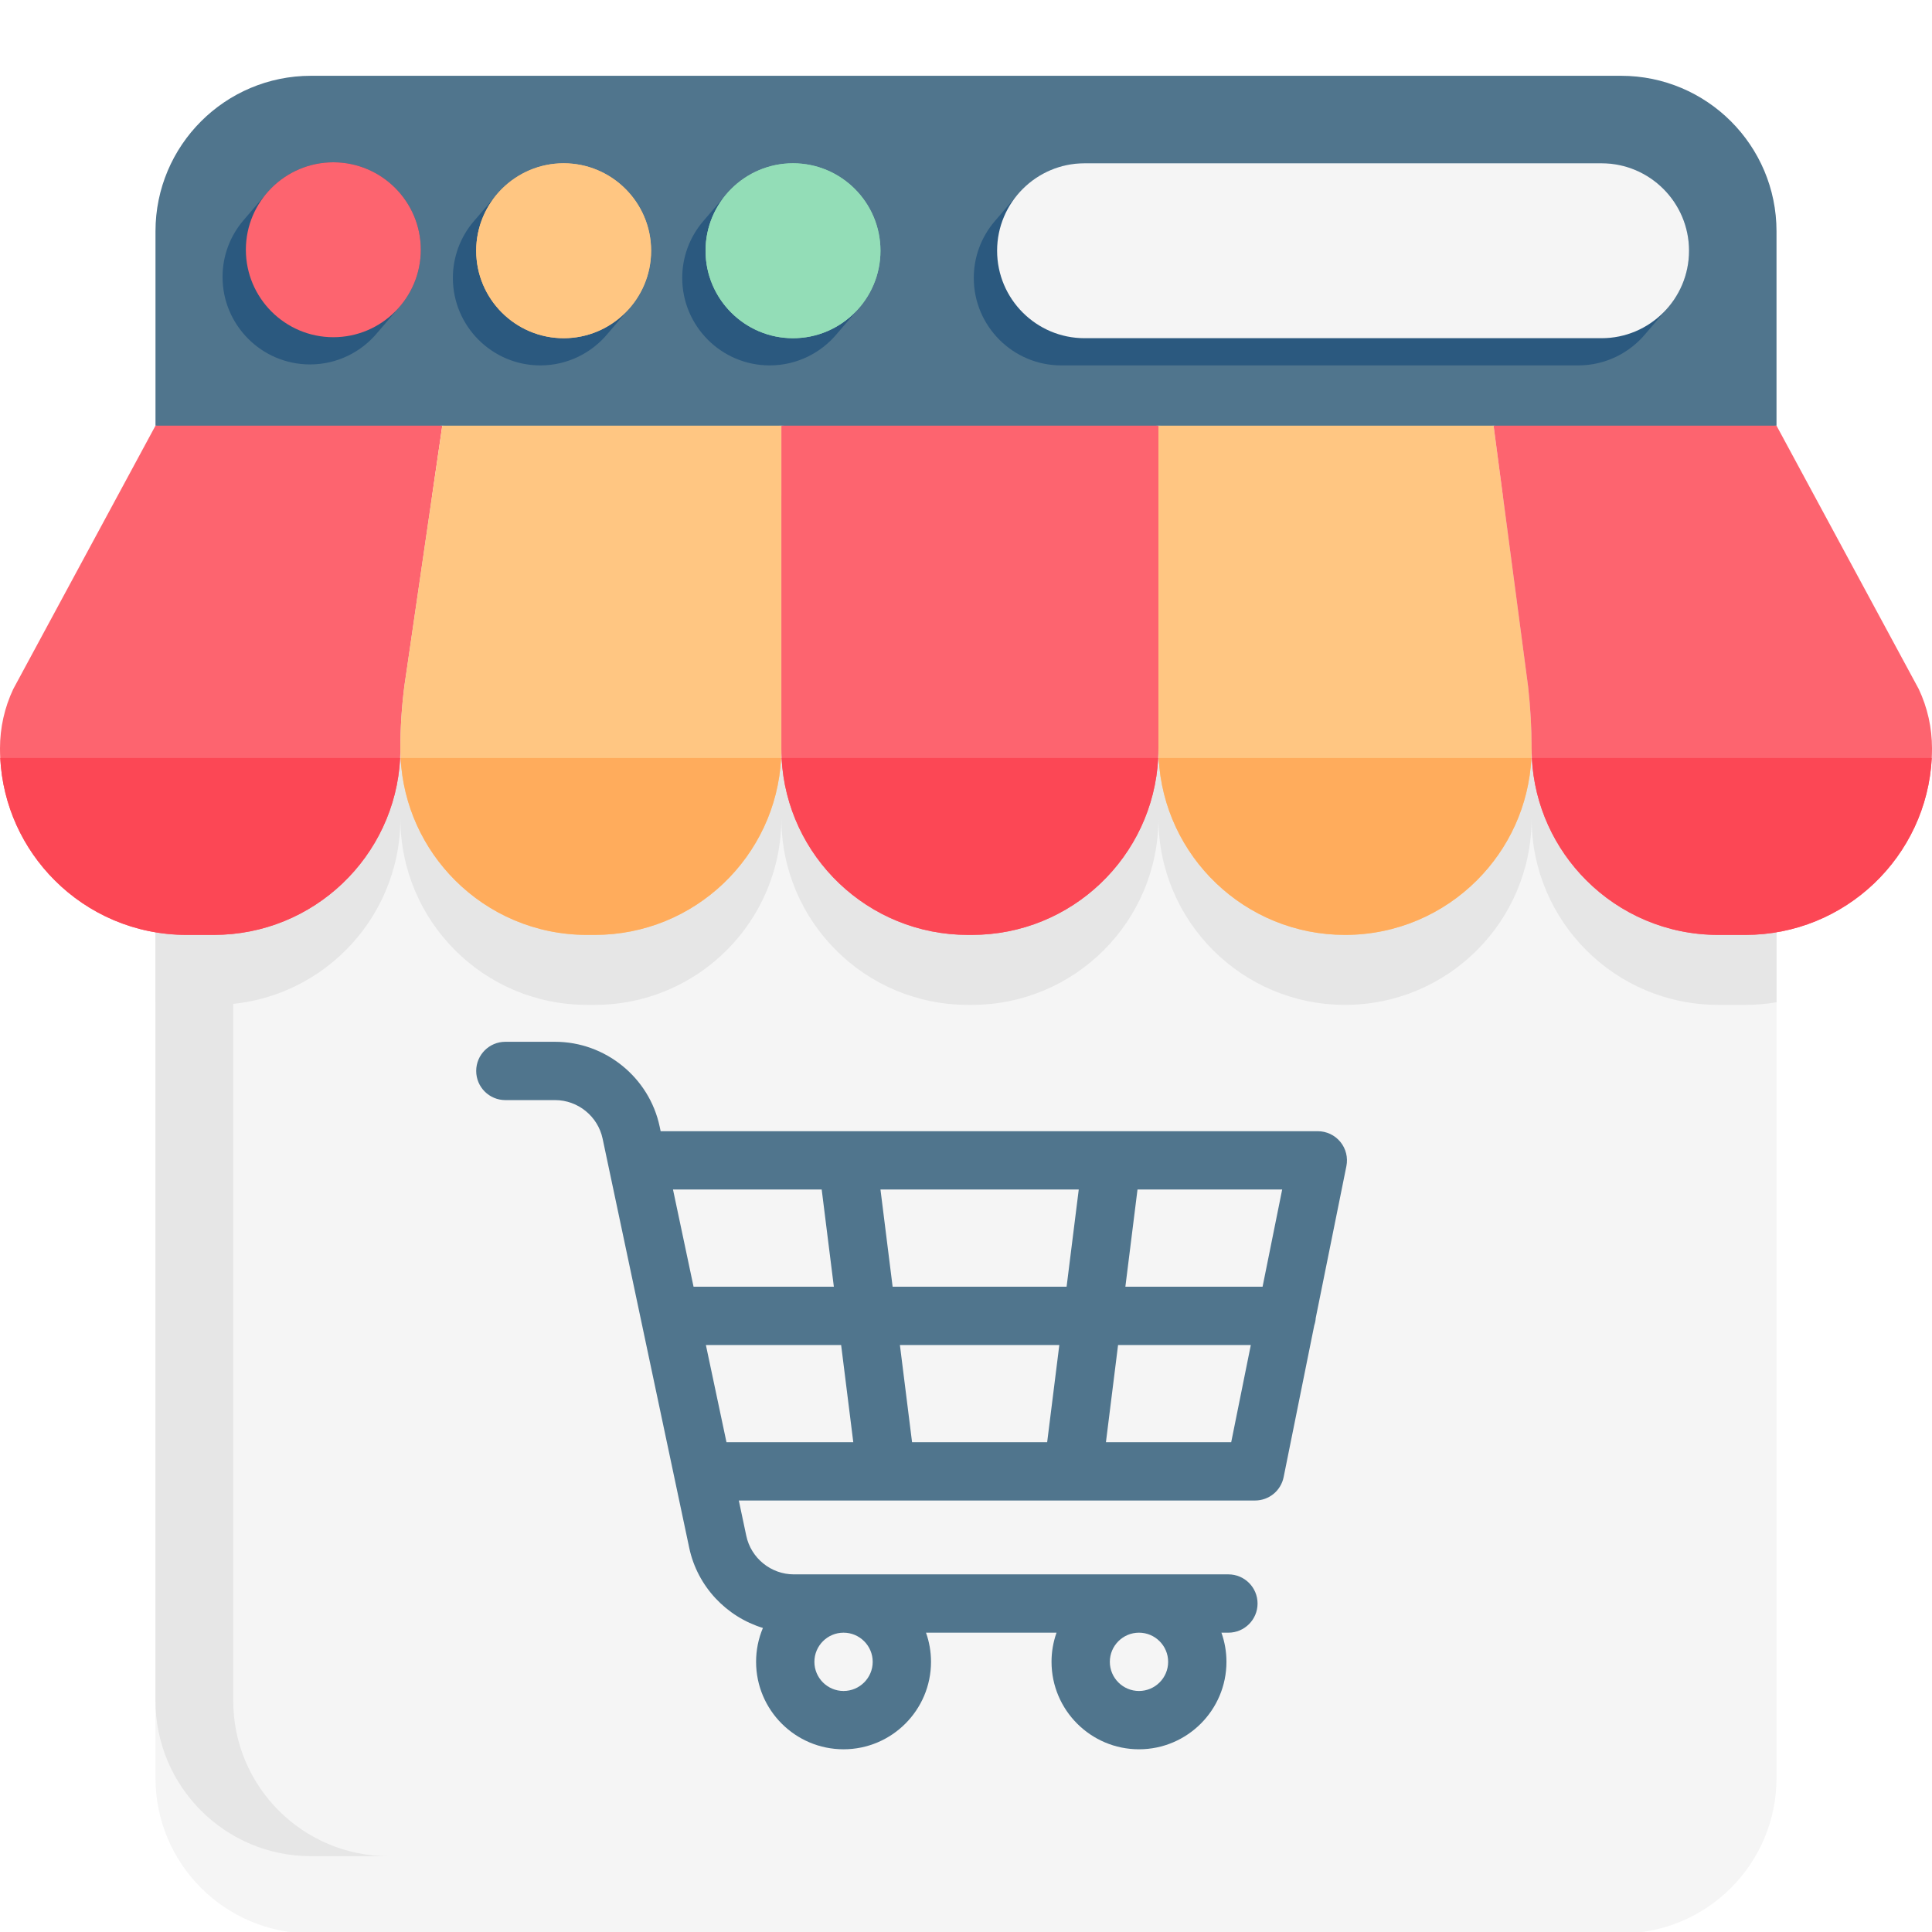 <svg width="100" height="100" viewBox="0 0 100 100" fill="none" xmlns="http://www.w3.org/2000/svg">
<g filter="url(#filter0_i_61_30)">
<path d="M91.952 22.032V88.028C91.952 92.473 88.348 96.076 83.903 96.076H16.097C11.652 96.076 8.048 92.473 8.048 88.028V22.032H91.952Z" fill="#F5F5F5"/>
</g>
<path d="M20.121 96.076H16.097C11.652 96.076 8.048 92.473 8.048 88.028V22.032H12.072V88.028C12.072 92.473 15.676 96.076 20.121 96.076Z" fill="#E6E6E6"/>
<path d="M91.952 25.654V51.877C91.429 51.966 90.891 52.012 90.342 52.012H88.934C86.266 52.012 83.851 50.931 82.105 49.183C80.356 47.437 79.276 45.022 79.276 42.354C79.276 45.022 78.195 47.437 76.447 49.183C74.7 50.931 72.286 52.012 69.618 52.012C64.284 52.012 59.96 47.688 59.96 42.354C59.96 47.688 55.636 52.012 50.302 52.012H50.101C47.433 52.012 45.018 50.931 43.272 49.183C41.523 47.437 40.443 45.022 40.443 42.354C40.443 47.688 36.119 52.012 30.785 52.012H30.382C27.714 52.012 25.3 50.931 23.553 49.183C21.805 47.437 20.724 45.022 20.724 42.354C20.724 47.688 16.401 52.012 11.066 52.012H9.658C9.109 52.012 8.571 51.966 8.048 51.877V25.654H91.952Z" fill="#E6E6E6"/>
<path d="M22.893 22.032L20.928 35.525C20.793 36.589 20.724 37.66 20.724 38.732C20.724 38.901 20.72 39.068 20.712 39.235C20.451 44.336 16.231 48.39 11.066 48.39H9.658C6.99 48.39 4.575 47.31 2.829 45.561C1.191 43.925 0.139 41.704 0.012 39.235C0.004 39.068 0 38.901 0 38.732C0 37.672 0.233 36.626 0.686 35.666L8.048 22.032L14.815 20.02L22.893 22.032Z" fill="#FD646F"/>
<path d="M40.443 22.032V38.732C40.443 38.901 40.439 39.068 40.431 39.235C40.169 44.336 35.95 48.39 30.785 48.39H30.382C27.714 48.39 25.3 47.31 23.553 45.561C21.916 43.925 20.863 41.704 20.736 39.235C20.728 39.068 20.724 38.901 20.724 38.732C20.724 37.66 20.793 36.589 20.928 35.525L22.893 22.032L31.391 20.02L40.443 22.032Z" fill="#FFC682"/>
<path d="M59.96 22.032V38.732C59.96 38.901 59.956 39.068 59.948 39.235C59.686 44.336 55.467 48.39 50.302 48.39H50.101C44.936 48.39 40.716 44.336 40.455 39.235C40.447 39.068 40.443 38.901 40.443 38.732V22.032L50.402 20.02L59.96 22.032Z" fill="#FD646F"/>
<path d="M79.276 38.732C79.276 38.901 79.272 39.068 79.263 39.235C79.137 41.704 78.085 43.925 76.447 45.561C74.7 47.31 72.286 48.39 69.618 48.39C64.453 48.39 60.233 44.336 59.972 39.235C59.964 39.068 59.96 38.901 59.96 38.732V22.032L68.913 20.02L77.308 22.032L79.093 35.523C79.213 36.589 79.276 37.66 79.276 38.732Z" fill="#FFC682"/>
<path d="M100 38.732C100 38.901 99.996 39.068 99.988 39.235C99.726 44.336 95.507 48.39 90.342 48.39H88.934C86.266 48.39 83.851 47.31 82.105 45.561C80.467 43.925 79.415 41.704 79.288 39.235C79.28 39.068 79.276 38.901 79.276 38.732C79.276 37.66 79.213 36.589 79.093 35.523L77.308 22.032L84.612 20.02L91.952 22.032L99.314 35.666C99.541 36.145 99.712 36.648 99.827 37.161C99.942 37.676 100 38.201 100 38.732Z" fill="#FD646F"/>
<path d="M69.689 60.359C69.733 60.139 69.728 59.913 69.674 59.696C69.62 59.48 69.519 59.277 69.377 59.104C69.236 58.931 69.057 58.792 68.855 58.696C68.653 58.601 68.433 58.551 68.209 58.551H34.195L34.144 58.311C33.606 55.769 31.329 53.923 28.731 53.923H26.157C25.324 53.923 24.648 54.599 24.648 55.432C24.648 56.266 25.324 56.941 26.157 56.941H28.731C29.912 56.941 30.947 57.78 31.191 58.936L35.675 80.119C36.099 82.12 37.602 83.685 39.488 84.263C39.254 84.817 39.134 85.414 39.135 86.016C39.135 88.512 41.166 90.543 43.662 90.543C46.158 90.543 48.189 88.512 48.189 86.016C48.189 85.487 48.097 84.979 47.93 84.507H54.686C54.514 84.991 54.426 85.502 54.427 86.016C54.427 88.512 56.457 90.543 58.954 90.543C61.45 90.543 63.481 88.512 63.481 86.016C63.481 85.487 63.389 84.979 63.221 84.507H63.582C64.415 84.507 65.091 83.831 65.091 82.998C65.091 82.164 64.415 81.489 63.582 81.489H41.088C39.907 81.489 38.873 80.65 38.628 79.495L38.241 77.666H45.869L45.873 77.666L45.877 77.666H55.532L55.535 77.666L55.539 77.666H64.962C65.311 77.666 65.648 77.545 65.918 77.325C66.187 77.104 66.372 76.797 66.441 76.455L68.027 68.596C68.069 68.473 68.094 68.346 68.103 68.216L69.689 60.359ZM45.171 86.016C45.171 86.848 44.494 87.525 43.662 87.525C42.83 87.525 42.153 86.848 42.153 86.016C42.153 85.184 42.83 84.507 43.662 84.507C44.494 84.507 45.171 85.184 45.171 86.016ZM60.463 86.016C60.463 86.848 59.786 87.525 58.954 87.525C58.122 87.525 57.445 86.848 57.445 86.016C57.445 85.184 58.122 84.507 58.954 84.507C59.786 84.507 60.463 85.184 60.463 86.016ZM65.351 66.599H58.249L58.877 61.569H66.365L65.351 66.599ZM47.208 74.648L46.579 69.618H54.83L54.201 74.648H47.208ZM46.202 66.599L45.573 61.569H55.836L55.207 66.599H46.202ZM42.531 61.569L43.16 66.599H35.898L34.834 61.569H42.531ZM36.537 69.618H43.537L44.166 74.648H37.602L36.537 69.618ZM57.243 74.648L57.871 69.618H64.742L63.727 74.648H57.243Z" fill="#50758D"/>
<path d="M0.012 39.235H20.712C20.451 44.336 16.231 48.39 11.066 48.39H9.658C6.99 48.39 4.575 47.31 2.829 45.561C1.191 43.925 0.139 41.704 0.012 39.235Z" fill="#FC4755"/>
<path d="M20.736 39.235H40.431C40.169 44.336 35.95 48.39 30.785 48.39H30.382C27.714 48.39 25.3 47.31 23.553 45.561C21.915 43.925 20.863 41.704 20.736 39.235Z" fill="#FFAC5C"/>
<path d="M40.455 39.235H59.948C59.686 44.336 55.467 48.39 50.302 48.39H50.101C44.936 48.39 40.716 44.336 40.455 39.235Z" fill="#FC4755"/>
<path d="M59.972 39.235H79.264C79.137 41.704 78.085 43.925 76.447 45.561C74.7 47.31 72.286 48.39 69.618 48.39C64.453 48.39 60.233 44.336 59.972 39.235Z" fill="#FFAC5C"/>
<path d="M99.988 39.235C99.727 44.336 95.507 48.39 90.342 48.39H88.934C86.266 48.39 83.851 47.31 82.105 45.561C80.467 43.925 79.415 41.704 79.288 39.235H99.988Z" fill="#FC4755"/>
<path d="M8.048 22.032V11.972C8.048 7.527 11.652 3.923 16.097 3.923H83.903C88.348 3.923 91.952 7.527 91.952 11.972V22.032H8.048Z" fill="#50758D"/>
<path d="M20.694 15.865C21.371 15.073 21.781 14.048 21.781 12.928C21.781 10.431 19.75 8.4 17.253 8.4C15.846 8.4 14.586 9.046 13.755 10.057C13.372 10.504 12.989 10.951 12.605 11.399C11.904 12.216 11.518 13.258 11.519 14.336C11.519 16.832 13.55 18.863 16.046 18.863C17.454 18.863 18.714 18.217 19.545 17.206C19.564 17.184 20.33 16.29 20.694 15.865ZM32.616 15.915C33.292 15.124 33.702 14.098 33.702 12.978C33.702 10.482 31.671 8.451 29.175 8.451C27.767 8.451 26.508 9.097 25.677 10.108C25.293 10.555 24.91 11.002 24.527 11.449C23.825 12.267 23.44 13.309 23.441 14.386C23.441 16.883 25.471 18.913 27.968 18.913C29.376 18.913 30.635 18.267 31.466 17.256C31.485 17.234 32.252 16.34 32.616 15.915ZM44.487 15.915C45.163 15.124 45.573 14.098 45.573 12.978C45.573 10.482 43.543 8.451 41.046 8.451C39.639 8.451 38.379 9.097 37.548 10.108C37.164 10.555 36.781 11.002 36.398 11.449C35.697 12.267 35.311 13.309 35.312 14.386C35.312 16.883 37.343 18.913 39.839 18.913C41.247 18.913 42.506 18.267 43.337 17.256C43.356 17.234 44.123 16.34 44.487 15.915Z" fill="#2B597F"/>
<path d="M17.253 17.454C14.757 17.454 12.726 15.423 12.726 12.927C12.726 10.431 14.757 8.4 17.253 8.4C19.75 8.4 21.781 10.431 21.781 12.927C21.781 15.423 19.75 17.454 17.253 17.454Z" fill="#FD646F"/>
<path d="M29.175 17.505C26.679 17.505 24.648 15.474 24.648 12.978C24.648 10.482 26.679 8.451 29.175 8.451C31.672 8.451 33.702 10.482 33.702 12.978C33.702 15.474 31.672 17.505 29.175 17.505Z" fill="#FFC682"/>
<path d="M41.046 17.505C38.55 17.505 36.519 15.474 36.519 12.978C36.519 10.482 38.55 8.451 41.046 8.451C43.543 8.451 45.573 10.482 45.573 12.978C45.573 15.474 43.543 17.505 41.046 17.505Z" fill="#93DDB7"/>
<path d="M86.338 15.915C87.014 15.124 87.424 14.098 87.424 12.978C87.424 10.482 85.394 8.451 82.897 8.451H56.137C54.729 8.451 53.47 9.097 52.639 10.108C52.255 10.555 51.872 11.002 51.489 11.449C50.787 12.267 50.402 13.309 50.402 14.386C50.402 16.883 52.433 18.913 54.929 18.913H81.69C83.098 18.913 84.358 18.267 85.189 17.256C85.208 17.234 85.974 16.34 86.338 15.915Z" fill="#2B597F"/>
<path d="M82.897 17.505H56.137C53.64 17.505 51.61 15.474 51.61 12.978C51.61 10.482 53.64 8.451 56.137 8.451H82.897C85.394 8.451 87.424 10.482 87.424 12.978C87.424 15.474 85.394 17.505 82.897 17.505Z" fill="#F5F5F5"/>
<path d="M29.175 17.505C26.679 17.505 24.648 15.474 24.648 12.978C24.648 10.482 26.679 8.451 29.175 8.451C31.672 8.451 33.702 10.482 33.702 12.978C33.702 15.474 31.672 17.505 29.175 17.505Z" fill="#FFC682"/>
<path d="M41.046 17.505C38.55 17.505 36.519 15.474 36.519 12.978C36.519 10.482 38.55 8.451 41.046 8.451C43.543 8.451 45.573 10.482 45.573 12.978C45.573 15.474 43.543 17.505 41.046 17.505Z" fill="#93DDB7"/>
<defs>
<filter id="filter0_i_61_30" x="8.048" y="22.032" width="83.903" height="78.044" filterUnits="userSpaceOnUse" color-interpolation-filters="sRGB">
<feFlood flood-opacity="0" result="BackgroundImageFix"/>
<feBlend mode="normal" in="SourceGraphic" in2="BackgroundImageFix" result="shape"/>
<feColorMatrix in="SourceAlpha" type="matrix" values="0 0 0 0 0 0 0 0 0 0 0 0 0 0 0 0 0 0 127 0" result="hardAlpha"/>
<feOffset dy="4"/>
<feGaussianBlur stdDeviation="2"/>
<feComposite in2="hardAlpha" operator="arithmetic" k2="-1" k3="1"/>
<feColorMatrix type="matrix" values="0 0 0 0 0 0 0 0 0 0 0 0 0 0 0 0 0 0 0.25 0"/>
<feBlend mode="normal" in2="shape" result="effect1_innerShadow_61_30"/>
</filter>
</defs>
</svg>
